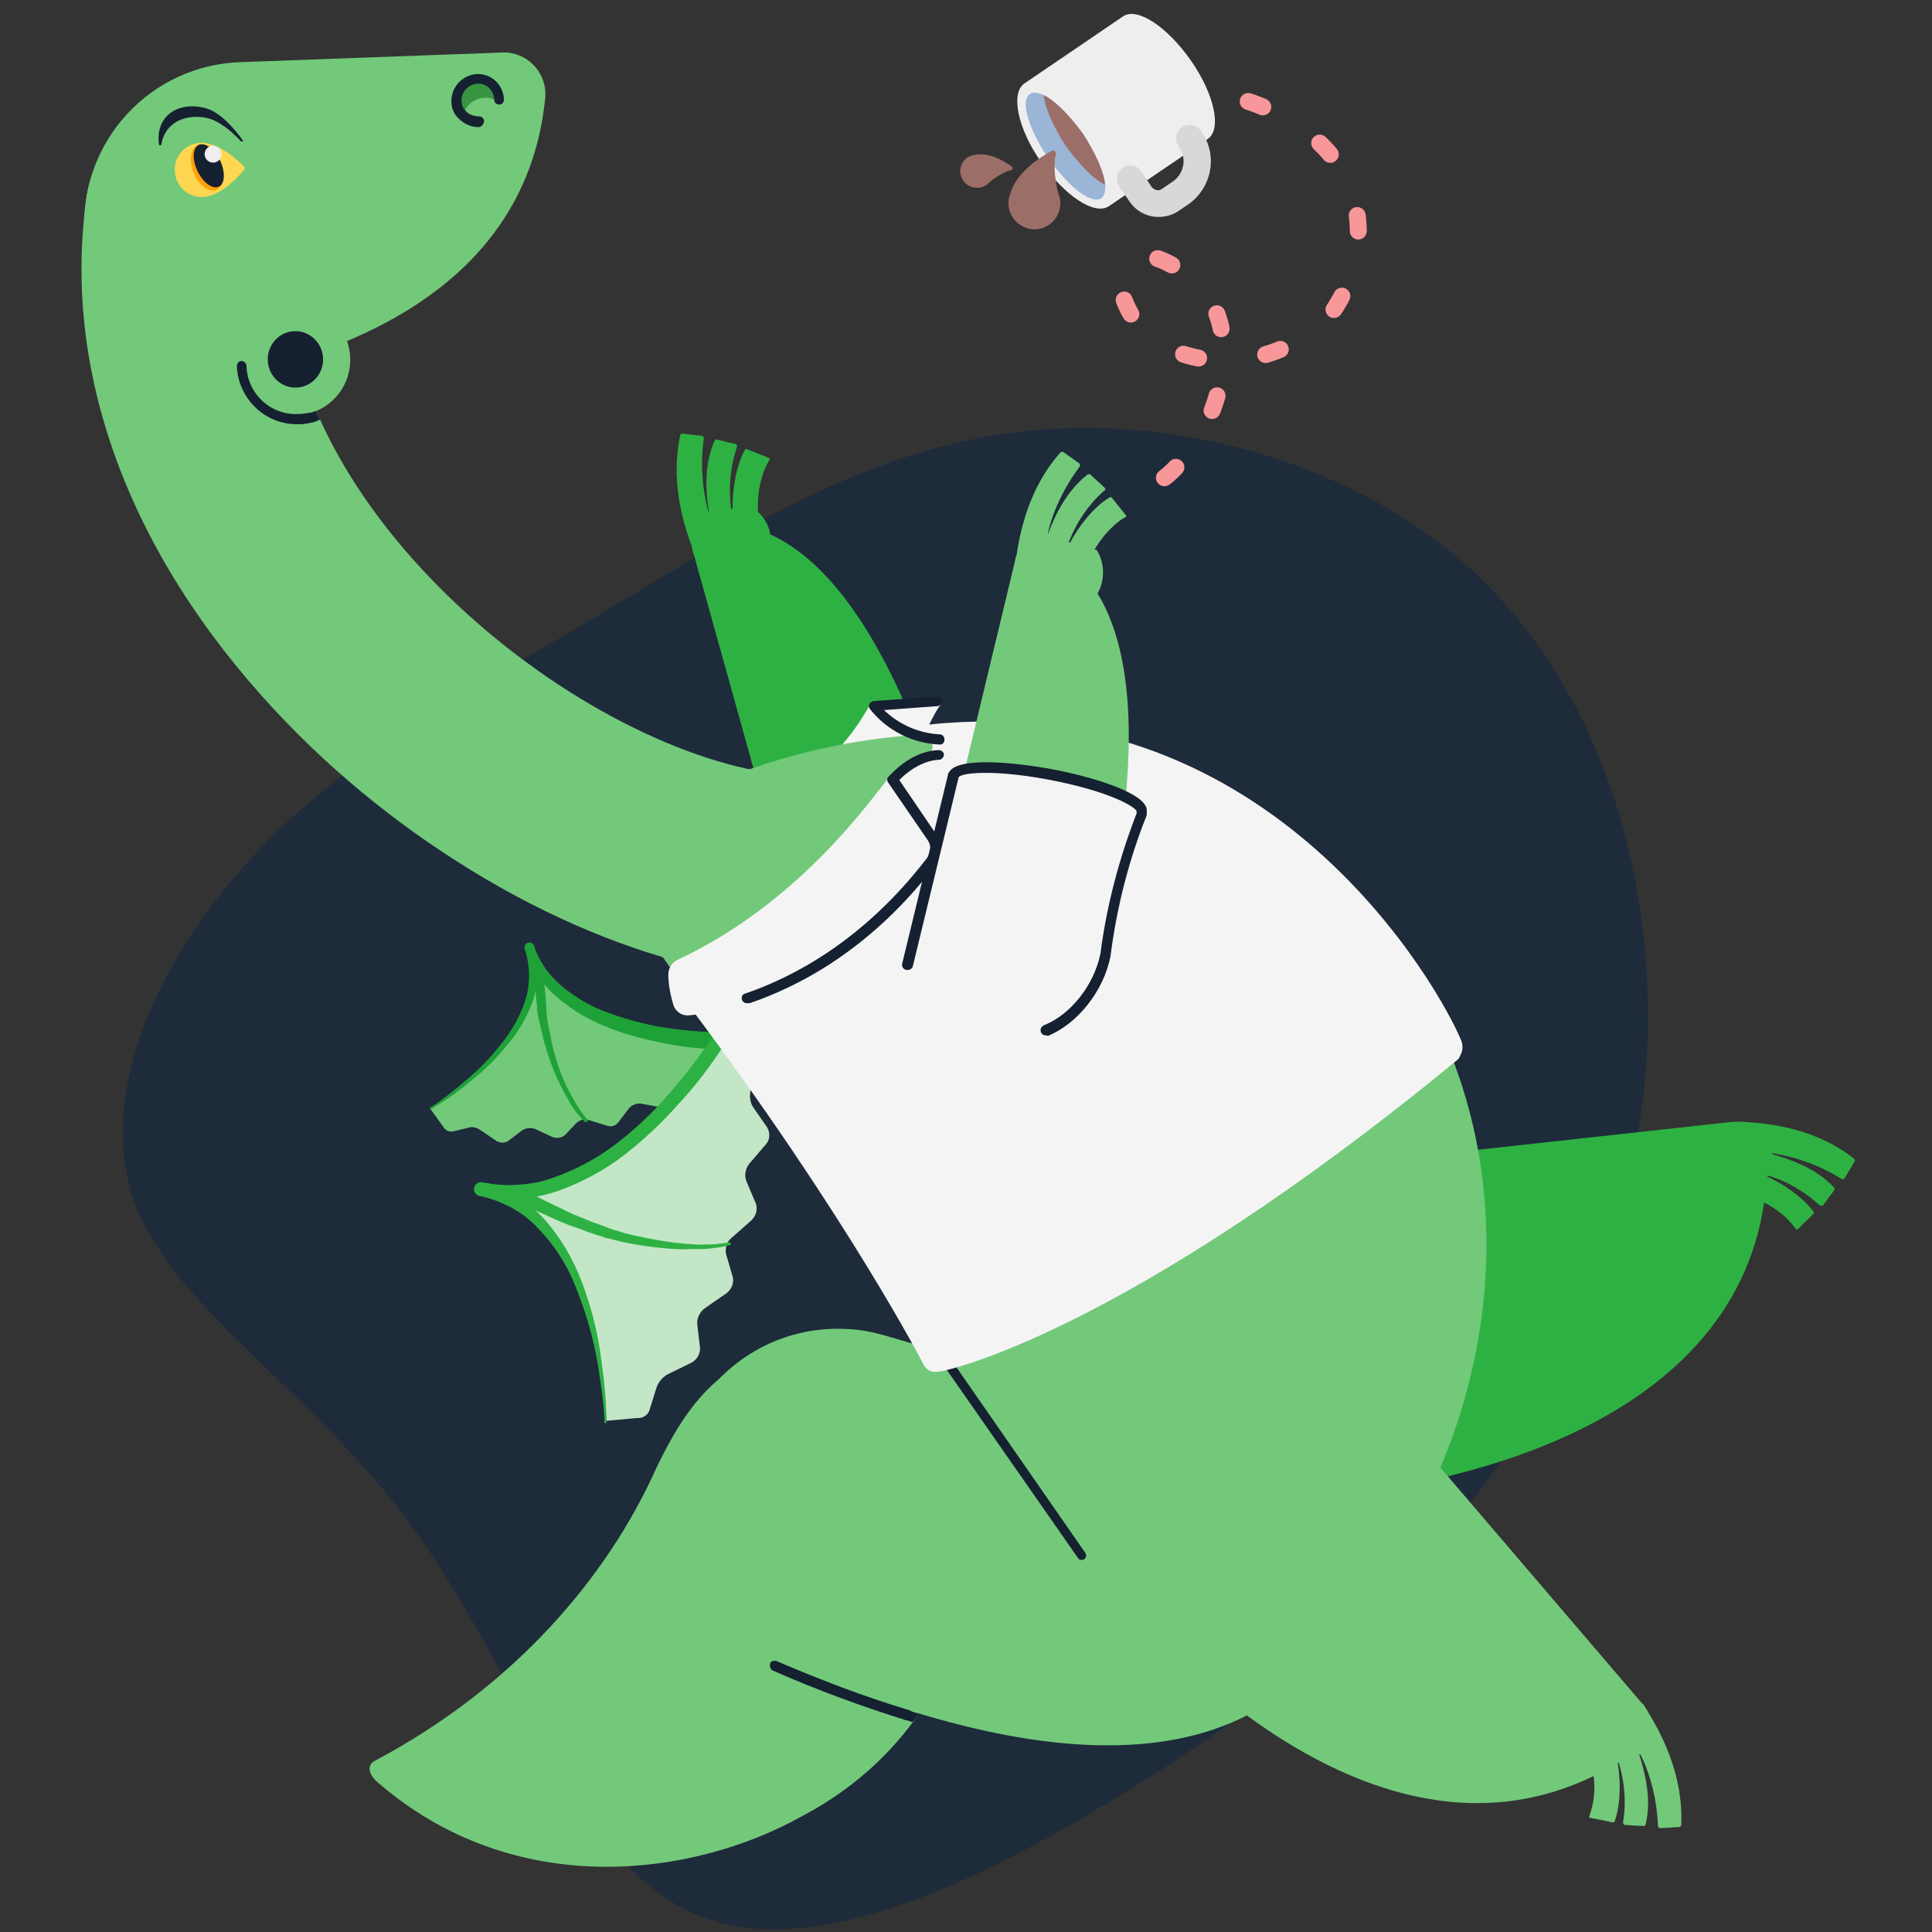 <svg id="cryptid-anim-error-404-dragon" xmlns="http://www.w3.org/2000/svg" viewBox="0 0 342 342" shape-rendering="geometricPrecision" text-rendering="geometricPrecision">
  <rect x="0" y="0" width="342" height="342" fill="#333333" stroke="none"/>
  <style>
    @keyframes cryptid-anim-error-404-dragon-dragon_to__to{0%,50%,to{transform:translate(171.003px,169.877px)}16.667%,33.333%,66.667%,83.333%{transform:translate(171.003px,173.877px)}}@keyframes cryptid-anim-error-404-dragon-head-and-neck_tr__tr{0%,87.5%,to{transform:translate(126.605px,152.378px) rotate(0deg)}28.333%,36.667%,4.167%,55%,79.167%{transform:translate(126.605px,152.378px) rotate(0deg);animation-timing-function:cubic-bezier(.39,-.49,.59,1.51)}11.667%,20%,62.5%,70.833%{transform:translate(126.605px,152.378px) rotate(1deg)}}@keyframes cryptid-anim-error-404-dragon-head_tr__tr{0%,30%,35%,80%,85%,to{transform:translate(33.147px,57.504px) rotate(0deg)}4.167%,54.167%{transform:translate(33.147px,57.504px) rotate(0deg);animation-timing-function:cubic-bezier(.42,0,1,1)}10.833%,17.5%,25.833%,60.833%,67.5%,75.833%{transform:translate(33.147px,57.504px) rotate(3deg)}12.5%,62.5%{transform:translate(33.147px,57.504px) rotate(4.5deg)}14.167%,64.167%{transform:translate(33.147px,57.504px) rotate(5deg)}32.5%,82.5%{transform:translate(33.147px,57.504px) rotate(-1deg)}}@keyframes cryptid-anim-error-404-dragon-arm_bkg_tr__tr{0%,25%,50%,75%,to{transform:translate(157.128px,163.352px) rotate(1.5deg)}29.167%,4.167%,54.167%,79.167%{transform:translate(157.128px,163.352px) rotate(0deg)}12.583%,37.583%,62.583%,87.583%{transform:translate(157.128px,163.352px) rotate(.8deg)}16.667%,41.667%,66.667%,91.667%{transform:translate(157.128px,163.352px) rotate(0deg);animation-timing-function:cubic-bezier(.39,-.49,.59,1.51)}}@keyframes cryptid-anim-error-404-dragon-tail_tr__tr{0%,33.333%,66.667%{transform:translate(207.912px,265.753px) rotate(0deg);animation-timing-function:cubic-bezier(.39,-.49,.59,1.51)}10%,43.333%,76.667%{transform:translate(207.912px,265.753px) rotate(-2deg)}18.417%,51.75%,85.083%{transform:translate(207.912px,265.753px) rotate(-1deg)}to{transform:translate(207.912px,265.753px) rotate(0deg)}}@keyframes cryptid-anim-error-404-dragon-leg-bkg_tr__tr{0%,20%,45%,55%,75%,to{transform:translate(222.409px,233.366px) rotate(1.5deg)}24.167%,4.167%,59.167%,79.167%{transform:translate(222.409px,233.366px) rotate(0deg)}32.583%,63.417%,8.417%,87.583%{transform:translate(222.409px,233.366px) rotate(.8deg)}12.5%,36.667%,67.5%,91.667%{transform:translate(222.409px,233.366px) rotate(0deg);animation-timing-function:cubic-bezier(.39,-.49,.59,1.51)}}@keyframes cryptid-anim-error-404-dragon-leg-fg_tr__tr{0%,25%,50%,75%,to{transform:translate(215.103px,261.128px) rotate(1.5deg)}29.167%,4.167%,54.167%,79.167%{transform:translate(215.103px,261.128px) rotate(0deg)}37.583%,58.417%,8.417%,87.583%{transform:translate(215.103px,261.128px) rotate(.8deg)}12.5%,41.667%,62.5%,91.667%{transform:translate(215.103px,261.128px) rotate(0deg);animation-timing-function:cubic-bezier(.39,-.49,.59,1.51)}}@keyframes cryptid-anim-error-404-dragon-wing_l_tr__tr{0%,12.5%,15%,18.333%,2.5%,21.583%,25%,27.5%,30.833%,34.083%,37.5%,40%,43.333%,46.583%,5.833%,50%,52.5%,55.833%,59.083%,62.5%,65%,68.333%,71.583%,75%,77.5%,80.833%,84.083%,87.5%,9.083%,90%,93.333%,96.583%,to{transform:translate(130.914px,185.961px) rotate(0deg)}.833%,13.333%,19.917%,25.833%,32.417%,38.333%,44.917%,50.833%,57.417%,63.333%,69.917%,7.417%,75.833%,82.417%,88.333%,94.917%{transform:translate(130.914px,185.961px) rotate(-1deg)}1.667%,14.167%,26.667%,39.167%,51.667%,64.167%,76.667%,89.167%{transform:translate(130.914px,185.961px) rotate(-1.75deg)}10.75%,16.667%,23.25%,29.167%,35.75%,4.167%,41.667%,48.25%,54.167%,60.75%,66.667%,73.25%,79.167%,85.75%,91.667%,98.25%{transform:translate(130.914px,185.961px) rotate(2deg)}20.833%,33.333%,45.833%,58.333%,70.833%,8.333%,83.333%,95.833%{transform:translate(130.914px,185.961px) rotate(-1.5deg)}}@keyframes cryptid-anim-error-404-dragon-wing_r_tr__tr{0%,12.5%,15%,18.333%,2.5%,21.75%,25%,27.5%,30.833%,34.25%,37.5%,40%,43.333%,46.75%,5.833%,50%,52.5%,55.833%,59.25%,62.5%,65%,68.333%,71.75%,75%,77.5%,80.833%,84.25%,87.5%,9.25%,90%,93.333%,96.75%,to{transform:translate(131.207px,185.815px) rotate(0deg)}.833%,13.333%,19.917%,25.833%,32.417%,38.333%,44.917%,50.833%,57.417%,63.333%,69.917%,7.417%,75.833%,82.417%,88.333%,94.917%{transform:translate(131.207px,185.815px) rotate(1deg)}1.667%,14.167%,26.667%,39.167%,51.667%,64.167%,76.667%,89.167%{transform:translate(131.207px,185.815px) rotate(2deg)}10.75%,16.583%,23.25%,29.083%,35.75%,4.083%,41.583%,48.25%,54.083%,60.75%,66.583%,73.25%,79.083%,85.75%,91.583%,98.25%{transform:translate(131.207px,185.815px) rotate(-2deg)}20.833%,33.333%,45.833%,58.333%,70.833%,8.333%,83.333%,95.833%{transform:translate(131.207px,185.815px) rotate(1.5deg)}}@keyframes cryptid-anim-error-404-dragon-arm-fg_tr__tr{0%,25%,50%,75%{transform:translate(178.513px,168.4px) rotate(0deg);animation-timing-function:cubic-bezier(.39,-.49,.59,1.51)}33.333%,58.333%,8.333%,83.333%{transform:translate(178.513px,168.4px) rotate(1.5deg)}12.5%,37.5%,62.5%,87.5%,to{transform:translate(178.513px,168.4px) rotate(0deg)}20.917%,45.917%,70.917%,95.917%{transform:translate(178.513px,168.4px) rotate(.8deg)}}@keyframes cryptid-anim-error-404-dragon-path1_s_do{0%{stroke-dashoffset:0}to{stroke-dashoffset:-44.25}}@keyframes cryptid-anim-error-404-dragon-mug-and-drip_to__to{0%,50%,to{transform:translate(188.601px,25.076px)}16.667%,33.333%,66.667%,83.333%{transform:translate(188.601px,23.076px)}}@keyframes cryptid-anim-error-404-dragon-mug_tr__tr{0%{transform:translate(197.572px,18.435px) rotate(0deg)}88.5%{transform:translate(197.572px,18.435px) rotate(0deg);animation-timing-function:cubic-bezier(.42,0,.58,1.33)}93.5%{transform:translate(197.572px,18.435px) rotate(-371.232deg)}94.833%,to{transform:translate(197.572px,18.435px) rotate(-360deg)}}@keyframes cryptid-anim-error-404-dragon-mug_ts__ts{0%,87%{transform:scale(1,1);animation-timing-function:cubic-bezier(.42,0,.58,1)}69.75%,86%,87.75%,88.25%{transform:scale(.911,.911)}70.417%,85%{transform:scale(0,0);animation-timing-function:cubic-bezier(.42,0,.58,1)}90.917%,to{transform:scale(.98,.98)}}@keyframes cryptid-anim-error-404-dragon-big-drip_ts__ts{0%,96.167%{transform:translate(186.699px,24.907px) scale(1,1);animation-timing-function:cubic-bezier(.42,0,.58,1)}67.5%,95.167%,96.917%,97.417%{transform:translate(186.699px,24.907px) scale(.911,.911)}68.167%,94.167%{transform:translate(186.699px,24.907px) scale(0,0);animation-timing-function:cubic-bezier(.42,0,.58,1)}to{transform:translate(186.699px,24.907px) scale(.978,.978)}}@keyframes cryptid-anim-error-404-dragon-tiny-drip_ts__ts{0%,95.333%{transform:translate(179.629px,27.716px) scale(1,1);animation-timing-function:cubic-bezier(.42,0,.58,1)}66.667%,94.333%,96.083%,96.583%{transform:translate(179.629px,27.716px) scale(.911,.911)}67.333%,93.333%{transform:translate(179.629px,27.716px) scale(0,0);animation-timing-function:cubic-bezier(.42,0,.58,1)}99.25%,to{transform:translate(179.629px,27.716px) scale(.98,.98)}}
  </style>
  <defs>
    <linearGradient id="cryptid-anim-error-404-dragon-path_11458-fill" x1="646.562" y1="208.599" x2="910.281" y2="208.599" spreadMethod="pad" gradientUnits="userSpaceOnUse">
      <stop id="cryptid-anim-error-404-dragon-path_11458-fill-0" offset="0%" stop-color="#092343"/>
      <stop id="cryptid-anim-error-404-dragon-path_11458-fill-1" offset="100%" stop-color="#152031"/>
    </linearGradient>
  </defs>
  <g id="cryptid-anim-error-404-dragon-bkg_blob">
    <g id="cryptid-anim-error-404-dragon-layer_24">
      <path id="cryptid-anim-error-404-dragon-path_11458" d="M262 102.3c20.2 19.4 29.7 48.9 29.7 77.2v3.2c-.8 29.2-11.6 56.5-28 78.8-16.4 22.4-38.4 39.7-64.4 55.7-26 16-56.6 31-77.2 21.2-20.8-9.8-31.5-44.2-49.4-68.5-17.8-24.2-42.2-38.4-49-57.4-6.7-19.2 4.6-43.1 20.8-60.6 16.2-17.7 37.2-28.6 59.9-42.1 22.8-13.5 47.1-29.9 75.6-33.3 28.3-3.5 61.1 5.6 82 25.8z" opacity=".5" fill="url(#cryptid-anim-error-404-dragon-path_11458-fill)" stroke="none" stroke-width="1"/>
    </g>
  </g>
  <g transform="translate(171.003 169.877)" style="animation:cryptid-anim-error-404-dragon-dragon_to__to 12000ms linear infinite normal forwards">
    <g id="cryptid-anim-error-404-dragon-dragon" transform="translate(-171.003 -169.877)">
      <g transform="translate(126.605 152.378)" style="animation:cryptid-anim-error-404-dragon-head-and-neck_tr__tr 12000ms linear infinite normal forwards">
        <g id="cryptid-anim-error-404-dragon-head-and-neck" transform="translate(-126.605 -152.378)">
          <g id="cryptid-anim-error-404-dragon-neck">
            <g id="cryptid-anim-error-404-dragon-layer_9">
              <g id="cryptid-anim-error-404-dragon-group_12732" transform="translate(0 9.773)">
                <path id="cryptid-anim-error-404-dragon-path_9918" d="M130.8 162.4c-1.1 0-2.3-.1-3.4-.3-13.2-2.5-27.5-8.1-41.3-16.2-13.8-8.1-26.5-18.2-37.4-29.9-26.1-28-37.9-60.4-33.3-91.3C16.9 14.8 26 8 35.9 9.5S52.5 20.2 51.1 30c-6.7 44.8 45.7 89.6 83 96.7 9.8 1.9 16.2 11.3 14.4 21.1-1.7 8.5-9.1 14.6-17.7 14.6z" fill="#72C97A" stroke="none" stroke-width="1"/>
              </g>
            </g>
          </g>
          <g transform="translate(33.147 57.504)" style="animation:cryptid-anim-error-404-dragon-head_tr__tr 12000ms linear infinite normal forwards">
            <g id="cryptid-anim-error-404-dragon-head" transform="translate(-33.147 -57.504)">
              <g id="cryptid-anim-error-404-dragon-layer_8">
                <g id="cryptid-anim-error-404-dragon-group_12752" transform="translate(.511)">
                  <g id="cryptid-anim-error-404-dragon-group_12734">
                    <g id="cryptid-anim-error-404-dragon-group_12733">
                      <path id="cryptid-anim-error-404-dragon-path_9919" d="M47.9 64.8C69 59.1 93.1 46.3 96 17.4c.4-4.1-2.6-7.7-6.7-8.1h-1L42.1 11c-15.8.5-28.2 13.7-27.7 29.6.7 16.8 17 28.6 33.5 24.2z" fill="#72C97A" stroke="none" stroke-width="1"/>
                    </g>
                  </g>
                  <g id="cryptid-anim-error-404-dragon-group_12745" transform="translate(13.135 3.903)">
                    <g id="cryptid-anim-error-404-dragon-group_12744" transform="translate(51.857)">
                      <g id="cryptid-anim-error-404-dragon-group_12743" transform="translate(.864 .863)" opacity=".5">
                        <path id="cryptid-anim-error-404-dragon-path_9923" d="M15.6 15.8c.4-2.2 2.6-3.6 4.7-3.2.5.1.9.3 1.3.5l.4-.2c-.1-2.1-1.9-3.7-4-3.6-2.1.1-3.7 1.9-3.6 3.9 0 1 .4 2 1.2 2.6z" fill="#006008" stroke="none" stroke-width="1"/>
                      </g>
                      <g id="cryptid-anim-error-404-dragon-group_12742">
                        <path id="cryptid-anim-error-404-dragon-path_9922" d="M19.2 18.6c-1.4 0-2.6-.6-3.6-1.6-.8-.8-1.2-1.8-1.2-3 0-2.5 1.9-4.6 4.5-4.8 2.6-.1 4.7 1.9 4.8 4.5 0 .5-.3.9-.8.9s-.9-.3-.9-.8v-.1c-.1-1.6-1.4-2.9-3-2.8-1.6.1-2.9 1.5-2.8 3.1 0 .7.3 1.3.7 1.7.6.7 1.5 1 2.4 1 .5 0 .9.4.9.9-.2.6-.5 1-1 1z" fill="#152031" stroke="none" stroke-width="1"/>
                      </g>
                    </g>
                    <g id="cryptid-anim-error-404-dragon-group_12741" transform="translate(0 5.598)">
                      <g id="cryptid-anim-error-404-dragon-group_12735">
                        <path id="cryptid-anim-error-404-dragon-path_9920" d="M14.9 16.1c.6-3.6 3.7-5.4 7.7-4.8 2.4.4 4.7 2.4 6.4 4.2.1.1.2.1.3 0 .1-.1.1-.2 0-.2-1.6-2.2-4-5-6.7-5.7-4-1-7.5.7-8.1 4.3-.1.7-.1 1.5 0 2.2 0 .1.1.2.2.1.1 0 .2 0 .2-.1z" fill="#152031" stroke="none" stroke-width="1"/>
                      </g>
                      <g id="cryptid-anim-error-404-dragon-group_12737" transform="translate(2.906 6.48)">
                        <g id="cryptid-anim-error-404-dragon-group_12736">
                          <path id="cryptid-anim-error-404-dragon-path_9921" d="M14.4 14.3c.1 2.6 2.3 4.7 4.9 4.6 3.6-.1 7.3-4.7 7.4-4.9.1-.1.1-.3 0-.4-.1-.2-4.1-4.4-7.7-4.3-2.7.1-4.8 2.3-4.6 5z" fill="#FFD651" stroke="none" stroke-width="1"/>
                        </g>
                      </g>
                      <g id="cryptid-anim-error-404-dragon-group_12740" transform="translate(5.209 5.951)">
                        <g id="cryptid-anim-error-404-dragon-group_13914" transform="translate(-1.106 .152)">
                          <path id="cryptid-anim-error-404-dragon-path_11448" d="M17.6 10c1.4-.3 3.2 1.3 3.9 3.5.7 2.2.2 4.3-1.2 4.6-1.4.3-3.2-1.3-3.9-3.5-.8-2.2-.3-4.3 1.2-4.6z" fill="#FFA00A" stroke="none" stroke-width="1"/>
                        </g>
                        <g id="cryptid-anim-error-404-dragon-group_12738">
                          <ellipse id="cryptid-anim-error-404-dragon-ellipse_947" rx="2.2" ry="4.1" transform="rotate(-25.816 39.366 -32.544)" fill="#152031" stroke="none" stroke-width="1"/>
                        </g>
                        <g id="cryptid-anim-error-404-dragon-group_12739" transform="translate(2.967 1.039)">
                          <circle id="cryptid-anim-error-404-dragon-ellipse_948" r="1.5" transform="translate(15.9 10.8)" fill="#EEEEEF" stroke="none" stroke-width="1"/>
                        </g>
                      </g>
                    </g>
                  </g>
                  <g id="cryptid-anim-error-404-dragon-group_12751" transform="translate(27.021 44.178)">
                    <g id="cryptid-anim-error-404-dragon-group_12746" transform="translate(.267)">
                      <ellipse id="cryptid-anim-error-404-dragon-ellipse_949" rx="9.7" ry="9.8" transform="matrix(.999 -.038 .038 .999 24.502 19.501)" fill="#72C97A" stroke="none" stroke-width="1"/>
                    </g>
                    <g id="cryptid-anim-error-404-dragon-group_12748" transform="translate(12.721 19.273)">
                      <path id="cryptid-anim-error-404-dragon-path_9925" d="M14.8 11.4l-.4-1.7c.4-.1.9-.3 1.3-.4l.7 1.5c-.5.3-1.1.5-1.6.6z" fill="#152031" stroke="none" stroke-width="1"/>
                    </g>
                    <g id="cryptid-anim-error-404-dragon-group_12749" transform="translate(0 10.518)">
                      <path id="cryptid-anim-error-404-dragon-path_9926" d="M25 20.4c-5.7 0-10.4-4.6-10.6-10.3 0-.5.4-.9.8-.9s.9.4.9.8c.1 4.9 4.2 8.8 9.1 8.6.6 0 1.3-.1 1.9-.2.5-.1.9.1 1.1.6.2.5-.1.9-.6 1.1-.7.2-1.4.3-2.1.3H25z" fill="#152031" stroke="none" stroke-width="1"/>
                    </g>
                    <g id="cryptid-anim-error-404-dragon-group_12750" transform="translate(5.261 5.038)">
                      <ellipse id="cryptid-anim-error-404-dragon-ellipse_950" rx="4.9" ry="5" transform="matrix(.999 -.038 .038 .999 19.501 14.4)" fill="#152031" stroke="none" stroke-width="1"/>
                    </g>
                  </g>
                </g>
              </g>
            </g>
          </g>
        </g>
      </g>
      <g transform="rotate(1.5 -6160.669 6083.188)" style="animation:cryptid-anim-error-404-dragon-arm_bkg_tr__tr 12000ms linear infinite normal forwards">
        <g id="cryptid-anim-error-404-dragon-arm_bkg" transform="translate(-157.128 -163.352)">
          <g id="cryptid-anim-error-404-dragon-layer_7">
            <g id="cryptid-anim-error-404-dragon-group_12757" transform="translate(103.263 68.44)">
              <g id="cryptid-anim-error-404-dragon-group_12753" transform="translate(3.159 15.76)">
                <path id="cryptid-anim-error-404-dragon-path_9927" d="M65.1 76.3S49.5 6 17.7 9.4c-2 .2-3.5 2-3.3 4.1 0 .2.1.5.1.7l21.5 70" fill="#2EB143" stroke="none" stroke-width="1"/>
              </g>
              <g id="cryptid-anim-error-404-dragon-group_12756">
                <g id="cryptid-anim-error-404-dragon-group_12754">
                  <path id="cryptid-anim-error-404-dragon-path_9928" d="M17.6 29.5c-3.7-8.9-3.5-15.4-2.7-19.9 0-.2.2-.3.4-.3l3.4.3c.2 0 .4.2.4.4-.5 4.4-.1 8.8 1.1 12.9 0 0 .1.1.1 0v-.1c-.6-3.1-1.1-8 .7-12.4.1-.2.3-.3.5-.2l3.2.7c.2 0 .4.3.3.5-1.1 3.5-1.3 7.1-.8 10.7.1.5.3.4.3 0-.1-2.6.3-7.2 2-10.4.1.1.3 0 .4.1l3.8 1.4c.1.1.2.2.1.3v.1c-.8 1.2-2.9 6.2-1.2 12.4" fill="#2EB143" stroke="none" stroke-width="1"/>
                </g>
                <g id="cryptid-anim-error-404-dragon-group_12755" transform="translate(3.06 12.666)">
                  <path id="cryptid-anim-error-404-dragon-path_9929" d="M15.2 12c-1.9 3.4-.6 7.6 2.8 9.5 3.4 1.9 7.6.6 9.5-2.8 1.9-3.4.6-7.6-2.8-9.4" fill="#2EB143" stroke="none" stroke-width="1"/>
                </g>
              </g>
            </g>
          </g>
        </g>
      </g>
      <g transform="translate(207.912 265.753)" style="animation:cryptid-anim-error-404-dragon-tail_tr__tr 12000ms linear infinite normal forwards">
        <g id="cryptid-anim-error-404-dragon-tail" transform="translate(-207.912 -265.753)">
          <g id="cryptid-anim-error-404-dragon-layer_5">
            <g id="cryptid-anim-error-404-dragon-group_12769" transform="translate(51.082 215.393)">
              <g id="cryptid-anim-error-404-dragon-group_12761" transform="translate(0 13.647)">
                <path id="cryptid-anim-error-404-dragon-path_9932" d="M65.2 30.6c-8.8 19.8-25.5 39.1-50 52.1-1.3.7-1.1 2.3.5 3.7 24 20.9 55.5 17.1 75.3 6 20.8-11 26.6-28.8 29.5-35.3 1.1-1.7 9.9-20 9.6-20.4v-.1c3.6-14.9-19.6-27.5-36.5-27.4C76.9 9.1 70 20.8 65.2 30.6z" fill="#72C97A" stroke="none" stroke-width="1"/>
              </g>
              <g id="cryptid-anim-error-404-dragon-group_12768" transform="translate(53.364)">
                <g id="cryptid-anim-error-404-dragon-group_12762">
                  <path id="cryptid-anim-error-404-dragon-path_9933" d="M102.3 9.5c19.5 2.1 34.7 18 36.8 37 .2 2 .3 3.9.2 5.9-.8 6.6-3.4 17.6-11.2 26.6-12.7 14.7-39.3 23.8-94.9-.4C21 73.3 13.5 60.7 14.5 47.4 15.6 31.1 29.7 18.7 46 19.9c2.2.1 4.4.6 6.5 1.2l14 4.1C74.8 14 88.4 8 102.3 9.5z" fill="#72C97A" stroke="none" stroke-width="1"/>
                </g>
                <g id="cryptid-anim-error-404-dragon-group_12765" transform="translate(17.465 69.328)">
                  <g id="cryptid-anim-error-404-dragon-group_12764">
                    <g id="cryptid-anim-error-404-dragon-group_12763">
                      <path id="cryptid-anim-error-404-dragon-path_9934" d="M38.8 19.8h-.3c-8-2.5-15.9-5.4-23.6-8.8-.4-.2-.6-.7-.5-1.2.1-.5.7-.6 1.1-.5C23.2 12.6 31 15.6 39 18c.5.1.7.6.6 1.1-.1.4-.4.7-.8.7z" fill="#152031" stroke="none" stroke-width="1"/>
                    </g>
                  </g>
                </g>
                <g id="cryptid-anim-error-404-dragon-group_12767" transform="translate(41.09 77.954)">
                  <g id="cryptid-anim-error-404-dragon-group_12766">
                    <path id="cryptid-anim-error-404-dragon-path_9935" d="M16 11.5l-1.6-.5.5-1.7c.2.1 2.1.7 2.3.7L16 11.5z" fill="#152031" stroke="none" stroke-width="1"/>
                  </g>
                </g>
              </g>
            </g>
          </g>
        </g>
      </g>
      <g transform="rotate(1.5 -8802.219 8611.592)" style="animation:cryptid-anim-error-404-dragon-leg-bkg_tr__tr 12000ms linear infinite normal forwards">
        <g id="cryptid-anim-error-404-dragon-leg-bkg" transform="translate(-222.409 -233.366)">
          <g id="cryptid-anim-error-404-dragon-layer_6">
            <g id="cryptid-anim-error-404-dragon-group_12760" transform="translate(192.564 187.057)">
              <g id="cryptid-anim-error-404-dragon-group_12758" transform="translate(0 .069)">
                <path id="cryptid-anim-error-404-dragon-path_9930" d="M39.6 19.1c-16 2.2-27.1 16.9-25 32.8 2.2 16 16.9 27.1 32.8 25l3.3-.6c18.1-3 70.4-15.5 68.8-61.4-.1-3.2-2.8-5.7-6-5.6h-.6l-70.4 9.6c-.9 0-1.9.1-2.9.2z" fill="#2EB143" stroke="none" stroke-width="1"/>
              </g>
              <g id="cryptid-anim-error-404-dragon-group_12759" transform="translate(92.174)">
                <path id="cryptid-anim-error-404-dragon-path_9931" d="M23.1 9.3c-2-.2-4 .4-5.6 1.6-3.5 2.6-4.1 7.5-1.5 10.9 2.6 3.4 7.4 4.1 10.8 1.6 2.3 1 4.4 2.6 5.9 4.6.1.1.2.1.3.1l2.8-2.9c.1-.1.1-.2 0-.3-2.1-2.7-5.9-5-8.3-6-.1 0-.1-.1-.1-.1 0-.1.1-.1.2-.1 3.4.9 6.6 2.7 9.2 5 .2.1.4.1.6 0l1.9-2.7c.1-.2.1-.4 0-.5-3.3-3.4-8-4.8-11-5.6-.2-.1-.1-.2 0-.2 4.3.6 8.5 2 12.2 4.2.2.1.4.1.6-.1l1.7-3c.1-.2 0-.4-.1-.5-3.7-2.8-9.9-5.8-19.6-6z" fill="#2EB143" stroke="none" stroke-width="1"/>
              </g>
            </g>
          </g>
        </g>
      </g>
      <g transform="rotate(1.5 -9866.247 8346.427)" style="animation:cryptid-anim-error-404-dragon-leg-fg_tr__tr 12000ms linear infinite normal forwards">
        <g id="cryptid-anim-error-404-dragon-leg-fg" transform="translate(-215.103 -261.128)">
          <g id="cryptid-anim-error-404-dragon-layer_4">
            <g id="cryptid-anim-error-404-dragon-group_12772" transform="translate(177 211.535)">
              <g id="cryptid-anim-error-404-dragon-group_12770">
                <path id="cryptid-anim-error-404-dragon-path_9936" d="M24 30.8C12 41.6 11.1 60 21.9 72c.7.8 1.5 1.6 2.4 2.3 12.7 13.3 52.5 49.5 89.5 22.2 2.6-1.9 3.2-5.5 1.3-8.1-.1-.2-.2-.3-.4-.4L67.1 35.2c-.6-.8-1.2-1.5-1.9-2.3C54.4 20.9 36 20 24 30.8" fill="#72C97A" stroke="none" stroke-width="1"/>
              </g>
              <g id="cryptid-anim-error-404-dragon-group_12771" transform="translate(86.896 62.398)">
                <path id="cryptid-anim-error-404-dragon-path_9937" d="M29.1 27.4c-1-1.8-2.6-3.1-4.5-3.8-4.1-1.4-8.5.8-9.9 4.8-1.4 4 .8 8.5 4.8 9.9.5 2.5.3 5.1-.5 7.5-.1.1 0 .3.1.3h.1l4 .7c.1 0 .2 0 .3-.2 1.1-3.2.8-7.7.3-10.2 0-.1 0-.1.1-.2.1 0 .1.1.1.1 1.1 3.4 1.5 6.9 1 10.4 0 .2.1.4.3.5l3.3.1c.2 0 .4-.1.4-.3 1-4.5-.4-9.2-1.4-12.2-.1-.2.1-.2.2-.1 2 3.9 3.1 8.1 3.4 12.5 0 .2.2.4.4.4l3.4-.3c.2 0 .3-.2.3-.4.1-4.5-.9-11.3-6.2-19.5z" fill="#72C97A" stroke="none" stroke-width="1"/>
              </g>
            </g>
          </g>
        </g>
      </g>
      <g transform="translate(130.914 185.961)" style="animation:cryptid-anim-error-404-dragon-wing_l_tr__tr 12000ms linear infinite normal forwards">
        <g id="cryptid-anim-error-404-dragon-wing_l" transform="translate(-130.914 -187.961)">
          <g id="cryptid-anim-error-404-dragon-group_13916" transform="translate(194.367 457.662)" stroke="none" stroke-width="1">
            <g id="cryptid-anim-error-404-dragon-group_13915-2">
              <path id="cryptid-anim-error-404-dragon-path_11449" d="M-118.2-259.4l2.3 3.2c.3.6 1.1 1 1.8.8l2.5-.6c.8-.3 1.6-.1 2.3.4l2.8 1.9c.7.4 1.5.4 2.1 0l2.5-1.9c.7-.4 1.5-.5 2.3-.2l3 1.4c.7.3 1.6.2 2.2-.3l2.1-2.2c.6-.5 1.4-.8 2.1-.5l3.3 1c.8.3 1.5 0 2-.6l1.9-2.5c.5-.6 1.4-.9 2.1-.8l3.3.6c.7.2 1.5-.3 1.8-1l1.3-2.9c.4-.7 1.1-1.2 1.9-1.4l3.2-.5c.7-.1 1.2-.7 1-1.4v-.1l-.9-4.4c-1.1-.1-26.6-.8-31.6-16.5 4.9 15.2-17.3 28.4-17.3 28.5z" fill="#72C97A"/>
              <path id="cryptid-anim-error-404-dragon-path_11450" d="M-69.3-270c-3.2-.2-6.4-.7-9.5-1.4-3.2-.7-6.2-1.6-9.2-2.9-3-1.3-5.8-3.1-8.2-5.2-2.5-2.3-4.3-5.1-5.3-8.2-.1-.5.1-.9.6-1.1.5-.1.9.1 1.1.6.5 1.5.7 3.1.6 4.7 0 1.5-.3 3.1-.7 4.6-1 2.9-2.5 5.7-4.5 8-1.9 2.4-4 4.5-6.4 6.4-2.3 2-4.8 3.7-7.3 5.2-.1 0-.1 0-.2-.1 0-.1 0-.1.1-.2 2.5-1.6 4.8-3.5 7.1-5.5s4.3-4.2 6.1-6.6c1.8-2.4 3.1-5 3.9-7.8.6-2.7.5-5.6-.4-8.3l1.6-.5c1 2.9 2.8 5.4 5.1 7.3 2.3 1.9 5 3.5 7.8 4.5 2.9 1.1 5.9 1.9 8.8 2.5 3.1.5 6.1.9 9.2 1 .8 0 1.6.7 1.5 1.5-.2.9-.9 1.6-1.8 1.5z" fill="#1EA237"/>
            </g>
            <path id="cryptid-anim-error-404-dragon-path_11451" d="M-90.9-257.1c-.8-.9-1.6-1.7-2.2-2.7l-.4-.7-.4-.7c-.3-.5-.6-1-.8-1.5-1.1-2-2-4.2-2.7-6.4l-.5-1.6c-.2-.6-.3-1.2-.4-1.6-.3-1.2-.5-2.2-.8-3.4-.1-.6-.2-1.2-.2-1.8l-.2-1.8c-.1-1.2-.2-2.3-.3-3.5 0-.5.3-.9.8-1 .5 0 .9.3 1 .7v.1c0 1.1 0 2.2.2 3.4l.1 1.7c0 .6.1 1.1.1 1.7.1 1.1.3 2.3.6 3.4.1.6.2 1.1.3 1.7l.4 1.6c.6 2.2 1.3 4.3 2.4 6.5.3.5.5 1 .8 1.5l.4.7.4.7c.6 1 1.3 1.9 2 2.8v.2c-.5.1-.6.1-.6 0z" fill="#1EA237"/>
          </g>
        </g>
      </g>
      <g transform="translate(131.207 185.815)" style="animation:cryptid-anim-error-404-dragon-wing_r_tr__tr 12000ms linear infinite normal forwards">
        <g id="cryptid-anim-error-404-dragon-wing_r" transform="translate(-131.207 -185.815)">
          <g id="cryptid-anim-error-404-dragon-group_13918" transform="translate(200.028 478.109)" stroke="none" stroke-width="1">
            <g id="cryptid-anim-error-404-dragon-group_13917">
              <path id="cryptid-anim-error-404-dragon-path_11452" d="M-92.7-226.6l5.5-.5c1 .1 2-.6 2.2-1.6l1.1-3.5c.3-1.1 1-2 2-2.6l4.3-2.1c.9-.5 1.5-1.5 1.5-2.5l-.5-4.3c-.1-1 .4-2.1 1.3-2.8l3.9-2.7c.9-.7 1.3-1.8 1.1-2.8l-1.2-4.1c-.2-1.1.1-2.2 1-2.9l3.5-3.1c.8-.8 1.1-1.8.8-2.9l-1.7-4c-.4-1-.2-2.2.5-3.1l3-3.5c.7-.8.7-2 .2-2.9l-2.5-3.6c-.6-.9-.7-2.1-.4-3.2l1.6-4.2c.3-.9-.1-1.9-1-2.2h-.1l-5.9-2.1c-.9 1.4-19.8 31.4-42 26.4 21.5 5 21.8 40.8 21.8 40.8z" fill="#C3E7C6"/>
              <path id="cryptid-anim-error-404-dragon-path_11454" d="M-71.8-293.2c-2.4 3.7-5.1 7.3-8.1 10.5-2.9 3.3-6.2 6.4-9.7 9.1-3.5 2.7-7.6 4.9-11.9 6.4-2.2.7-4.5 1.2-6.8 1.3-1.1.1-2.3 0-3.5 0-1.2 0-2.3-.3-3.4-.5-.6-.2-1.1-.8-.9-1.5.2-.6.8-1.1 1.5-.9 1.1.3 2.2.6 3.2 1s2 .9 2.9 1.5c1.9 1.2 3.6 2.6 5 4.2 2.8 3.2 5 7 6.5 11s2.6 8.1 3.2 12.2c.3 2.1.6 4.2.8 6.3.2 2.1.3 4.2.3 6.3 0 .1-.1.2-.2.1-.1 0-.2-.1-.1-.2-.1-2.1-.3-4.1-.6-6.2-.3-2.1-.6-4.2-1-6.1-.8-4-2.1-8.1-3.6-11.8-1.5-3.8-3.7-7.2-6.6-10.2-1.4-1.5-3-2.7-4.8-3.7-.9-.4-1.8-.9-2.7-1.2-1-.3-1.9-.7-2.8-.8l.6-2.4c2 .4 4.1.6 6.2.4 2.1-.1 4.2-.5 6.1-1.2 4-1.4 7.8-3.4 11.2-6 3.4-2.6 6.6-5.6 9.4-8.9 2.8-3.2 5.5-6.7 7.9-10.3.4-.6 1.1-.7 1.7-.3.4.6.7 1.4.2 1.9z" fill="#2EB143"/>
            </g>
            <path id="cryptid-anim-error-404-dragon-path_11455" d="M-70.8-257.7c-1.6.4-3.1.6-4.7.7h-2.4c-.8.1-1.6 0-2.5 0-3.3-.2-6.4-.6-9.6-1.3l-2.4-.6-.5-.1-.5-.2-1.3-.4-1.2-.4-.5-.2-.5-.2-2.3-.8c-.8-.3-1.5-.6-2.2-.9l-2.2-1c-1.4-.6-2.9-1.4-4.4-2.1-.6-.3-.8-1-.5-1.6.3-.6 1-.8 1.6-.5h.1c1.4.8 2.7 1.5 4.2 2.2l2.1 1c.7.4 1.5.7 2.1 1l2.2.9.5.2.5.2 1.1.4 1.1.4.5.2.5.2 2.3.7c3 .8 6.2 1.4 9.3 1.8.8 0 1.6.2 2.4.2l1.2.1h1.2c1.6 0 3.1-.1 4.7-.4.1 0 .2.1.2.2.1.2 0 .3-.1.3z" fill="#2EB143"/>
          </g>
        </g>
      </g>
      <g id="cryptid-anim-error-404-dragon-body">
        <g id="cryptid-anim-error-404-dragon-layer_11">
          <g id="cryptid-anim-error-404-dragon-g1">
            <g id="cryptid-anim-error-404-dragon-group_12773" transform="translate(38.956 1.038)">
              <path id="cryptid-anim-error-404-dragon-path_9938" d="M109.4 131.6c2.2-2.4 4.1-5.1 5.7-8 4.4-.6 7.4 0 12.5 0-1.2 1.7-2.1 3.6-2.9 5.6l-.9 5-14.4-2.6z" fill="#F5F4F4" stroke="none" stroke-width="1"/>
            </g>
            <g id="cryptid-anim-error-404-dragon-group_12778" transform="translate(0 4.337)">
              <g id="cryptid-anim-error-404-dragon-group_12775" transform="translate(0 2.165)">
                <path id="cryptid-anim-error-404-dragon-path_9940" d="M111.5 154.6c-3.8-5.4-2.4-12.8 2.9-16.6.4-.2.7-.5 1.1-.7 46.7-25.4 103.4-15.5 131.6 24.8 28.2 40.3 18.1 97-21.7 132.1-4.9 4.4-12.4 3.9-16.8-1-.3-.3-.6-.7-.8-1.1l-96.3-137.5z" fill="#72C97A" stroke="none" stroke-width="1"/>
              </g>
              <g id="cryptid-anim-error-404-dragon-group_12776" transform="translate(57.791 113.013)">
                <path id="cryptid-anim-error-404-dragon-path_9941" d="M133.7 158.8c-.3 0-.5-.1-.7-.4l-23.5-33.7c-.3-.4-.2-.9.2-1.2.4-.3.9-.2 1.2.2v.1l23.4 33.7c.3.4.2.9-.2 1.2-.1 0-.3.1-.4.1z" fill="#152031" stroke="none" stroke-width="1"/>
              </g>
              <g id="cryptid-anim-error-404-dragon-group_12777" transform="translate(12.18)">
                <path id="cryptid-anim-error-404-dragon-path_9942" d="M109.8 173.7c-.8-1.3-.3-3 1-3.8.1 0 .1-.1.2-.1 29.5-13 29.6-36.9 39.4-39.3 1.9-.4 4.6-3.6-.2-4.8-1.4-.3-4.4-1.1 2.3-1.8 60.8-6.3 90.4 47.1 94 56 .3.8.3 1.8-.2 2.6-.1.3-.2.5-.4.7-59.4 48.9-91 55.1-91 55.1-2 .5-2.8.1-3.5-.9 0-.1-13.8-26.7-41.6-63.7z" fill="#F5F4F4" stroke="none" stroke-width="1"/>
              </g>
            </g>
            <g id="cryptid-anim-error-404-dragon-group_12781" transform="translate(8.904 9.386)">
              <g id="cryptid-anim-error-404-dragon-group_12779" transform="translate(0 4.634)">
                <path id="cryptid-anim-error-404-dragon-path_9943" d="M156.5 139c.9-1.2 1-2.9.1-4.2l-7.8-11.4c-.4-.8-13.5 21.2-37.8 32.5-1 .5-1.6 1.5-1.6 2.6 0 1.8.4 3.7.9 5.4.4 1.2 1.6 2 2.9 1.8 6.4-.6 26.4-4.5 43.3-26.7z" fill="#F5F4F4" stroke="none" stroke-width="1"/>
              </g>
              <g id="cryptid-anim-error-404-dragon-group_12780" transform="translate(13.093)">
                <path id="cryptid-anim-error-404-dragon-path_9944" d="M110.2 168.2c-.5 0-.9-.4-.9-.9 0-.4.2-.7.6-.8 8.5-2.9 21-9.4 32.2-24 .7-1 .8-2.2.1-3.2l-7-10.2c-.2-.3-.2-.8.1-1 .2-.2 3.9-4.6 8.9-4.7.5 0 .9.4.9.8s-.4.9-.8.9c-3.2.1-6.1 2.5-7.1 3.6l6.6 9.7c1.1 1.6 1 3.7-.1 5.2-11.4 15-24.2 21.6-33 24.6h-.5z" fill="#152031" stroke="none" stroke-width="1"/>
              </g>
            </g>
            <g id="cryptid-anim-error-404-dragon-group_12783" transform="translate(44.489)">
              <path id="cryptid-anim-error-404-dragon-path_9946" d="M121.9 131.8c-4.9-.2-9.4-2.5-12.4-6.3-.3-.4-.2-.9.2-1.2.1-.1.3-.1.4-.2l11.2-.8c.5 0 .9.3.9.8s-.3.9-.8.9l-9.4.7c2.7 2.6 6.2 4.1 9.9 4.3.5 0 .8.5.8.9 0 .5-.3.9-.8.9z" fill="#152031" stroke="none" stroke-width="1"/>
            </g>
          </g>
        </g>
      </g>
      <g transform="translate(178.513 168.4)" style="animation:cryptid-anim-error-404-dragon-arm-fg_tr__tr 12000ms linear infinite normal forwards">
        <g id="cryptid-anim-error-404-dragon-arm-fg" transform="translate(-178.513 -168.4)">
          <g id="cryptid-anim-error-404-dragon-group_12790" transform="translate(2.941)">
            <g id="cryptid-anim-error-404-dragon-group_12786" transform="translate(0 16.229)">
              <path id="cryptid-anim-error-404-dragon-path_9948" d="M188.6 162s22.5-68.4-6.7-81.7c-1.8-.8-4 0-4.9 1.8-.1.2-.2.4-.2.7l-17.1 71.1" fill="#72C97A" stroke="none" stroke-width="1"/>
            </g>
            <g id="cryptid-anim-error-404-dragon-group_12789" transform="translate(17.122)">
              <g id="cryptid-anim-error-404-dragon-group_12787" transform="translate(.145)">
                <path id="cryptid-anim-error-404-dragon-path_9949" d="M159.7 98.6c1.3-9.5 4.8-15.1 7.8-18.5.1-.1.4-.2.5-.1l2.8 2c.2.1.2.4.1.6-2.6 3.5-4.6 7.5-5.6 11.7v.1s.1 0 .1-.1c1.1-3 3.2-7.4 6.9-10.3.2-.1.4-.1.5 0l2.5 2.3c.2.2.2.4 0 .6h-.1c-2.7 2.4-4.8 5.5-6.1 8.8-.2.4 0 .5.2.2 1.2-2.3 3.9-6.1 7-7.9.1-.1.2 0 .3.1l2.5 3.1c.1.1.1.3 0 .3-1.3.6-5.6 3.9-7.4 10.1" fill="#72C97A" stroke="none" stroke-width="1"/>
              </g>
              <g id="cryptid-anim-error-404-dragon-group_12788" transform="translate(0 14.666)">
                <path id="cryptid-anim-error-404-dragon-path_9950" d="M163.5 80c-3.7 2.2-4.9 6.9-2.7 10.6 2.2 3.7 6.9 4.9 10.6 2.7 3.7-2.2 4.9-6.9 2.7-10.6" fill="#72C97A" stroke="none" stroke-width="1"/>
              </g>
            </g>
          </g>
          <g id="cryptid-anim-error-404-dragon-group_12793" transform="translate(0 54.987)">
            <g id="cryptid-anim-error-404-dragon-group_12792">
              <g id="cryptid-anim-error-404-dragon-group_12791" stroke="none" stroke-width="1">
                <path id="cryptid-anim-error-404-dragon-path_9951" d="M185.1 127.4c5.1-2.1 9.4-7.6 10.5-13.5 0 0 1-10.6 6.5-25h-.1c.8-1.8-5.8-4.7-14.8-6.5-9.2-1.9-17.4-2-18.4-.2 0 .1-.1.2-.1.3l-8.1 33.4" fill="#F5F4F4"/>
                <path id="cryptid-anim-error-404-dragon-path_9952" d="M185.1 128.3c-.5 0-.9-.4-.9-.9 0-.4.2-.7.6-.9 4.8-1.9 8.9-7.2 10-12.7 1.1-8.5 3.3-16.8 6.4-24.8v-.4c-.4-.9-4.9-3.4-14.2-5.3-10.2-2.1-16.7-1.6-17.3-.7l-8.1 33.4c-.1.5-.6.8-1.2.7-.5-.1-.8-.6-.7-1.1l8.1-33.4c0-.2.1-.4.2-.5 1.7-3 13.4-1.5 19.4-.3 6.3 1.3 14.1 3.7 15.4 6.3.2.3.2.6.2 1v.6c-3.2 8-5.3 16.3-6.4 24.8v.1c-1.2 6.2-5.8 12-11.1 14.2-.2-.1-.3-.1-.4-.1z" fill="#152031"/>
              </g>
            </g>
          </g>
        </g>
      </g>
    </g>
  </g>
  <g id="cryptid-anim-error-404-dragon-dashed_motion_path">
    <path d="M206.125 84.575c1.5-1 9.6-8.7 10.3-20.2.2-2.7.7-9.7-5.3-14.9-2.1-1.8-4.1-2.9-5.9-3.6-3.9-1.4-7.7 2.1-6.6 6.1.9 3 2.7 6.3 6.5 8.7 8.3 5.2 21.4 4.1 29.9-4.4.2-.2.3-.4.5-.6 1.4-1.9 7-10.2 4.1-20.6-3.5-12.8-18.8-17.2-19.3-17.3" fill="none" stroke="#F8979A" stroke-width="3" stroke-linecap="round" stroke-miterlimit="10" stroke-dasharray="2.75 12" style="animation:cryptid-anim-error-404-dragon-path1_s_do 12000ms linear infinite normal forwards" id="cryptid-anim-error-404-dragon-layer_25"/>
  </g>
  <g transform="translate(188.601 25.076)" style="animation:cryptid-anim-error-404-dragon-mug-and-drip_to__to 12000ms linear infinite normal forwards">
    <g id="cryptid-anim-error-404-dragon-mug-and-drip" transform="translate(-188.601 -23.076)">
      <g style="animation:cryptid-anim-error-404-dragon-mug_tr__tr 12000ms linear infinite normal forwards">
        <g transform="translate(197.572 18.435)" style="animation:cryptid-anim-error-404-dragon-mug_ts__ts 12000ms linear infinite normal forwards">
          <g id="cryptid-anim-error-404-dragon-mug" transform="translate(-197.572 -18.435)">
            <g id="cryptid-anim-error-404-dragon-group_12802">
              <g id="cryptid-anim-error-404-dragon-group_12797" stroke="none" stroke-width="1">
                <path id="cryptid-anim-error-404-dragon-path_9954" d="M198.8.9c2.5-1.7 7.8 1.8 12 7.8s5.5 12.2 3 13.9l-17.5 11.9c-2.5 1.7-7.8-1.8-12-7.8s-5.4-12.2-3-13.9L198.8.9z" fill="#EEEEEF"/>
                <path id="cryptid-anim-error-404-dragon-path_11456" d="M205.1 36.4c-2.1 0-4-1-5.2-2.8l-1.8-2.6c-.7-1.1-.5-2.6.6-3.3 1.1-.7 2.6-.5 3.3.6l1.8 2.7c.4.6 1.2.9 1.8.5l2.2-1.5c1.9-1.5 2.3-4.2.8-6.1v-.1c-.7-1.1-.4-2.6.7-3.3 1.1-.7 2.6-.4 3.3.7 3 4.1 2 9.8-2 12.8l-2.2 1.5c-1 .6-2.1.9-3.3.9z" fill="#D9D8D8"/>
              </g>
              <g id="cryptid-anim-error-404-dragon-group_12800" transform="translate(1.405 13.969)">
                <g id="cryptid-anim-error-404-dragon-group_12798" opacity=".5">
                  <path id="cryptid-anim-error-404-dragon-path_9955" d="M190.3 7.8c8.1 12.5 2.6 16.3-6.2 4.2-8.1-12.5-2.5-16.3 6.2-4.2z" fill="#487BBE" stroke="none" stroke-width="1"/>
                </g>
                <g id="cryptid-anim-error-404-dragon-group_12799" transform="translate(3.135 .434)">
                  <path id="cryptid-anim-error-404-dragon-path_9956" d="M191.1 16.3c-.2-2-1.4-5.1-3.9-9-2.8-3.8-5.2-6-7-6.9.2 2 1.4 5.1 3.9 9 2.8 3.8 5.2 6.1 7 6.9z" fill="#9B6E67" stroke="none" stroke-width="1"/>
                </g>
              </g>
            </g>
          </g>
        </g>
      </g>
      <g id="cryptid-anim-error-404-dragon-drip">
        <g id="cryptid-anim-error-404-dragon-g2">
          <g transform="translate(186.699 24.907)" style="animation:cryptid-anim-error-404-dragon-big-drip_ts__ts 12000ms linear infinite normal forwards">
            <path id="cryptid-anim-error-404-dragon-big-drip" d="M187.4 32.4s-1.2-4-.5-7.1c.1-.4-.3-.8-.7-.6-2 1.1-6.3 3.7-7.4 7.7-.9 2.4.4 5 2.7 5.9 2.4.9 5-.3 5.9-2.7.4-1.1.4-2.2 0-3.2z" transform="translate(-186.699 -24.907)" fill="#9B6E67" stroke="none" stroke-width="1"/>
          </g>
          <g transform="translate(179.629 27.716)" style="animation:cryptid-anim-error-404-dragon-tiny-drip_ts__ts 12000ms linear infinite normal forwards">
            <path id="cryptid-anim-error-404-dragon-tiny-drip" d="M175 30.4s2-1.8 4-2.3c.3-.1.4-.4.1-.6-1.2-.9-3.9-2.6-6.5-2.1-1.8.2-3 1.9-2.5 3.7.3 1.1 1.3 2 2.4 2.1 1 .2 1.9-.2 2.5-.8z" transform="translate(-179.629 -27.716)" fill="#9B6E67" stroke="none" stroke-width="1"/>
          </g>
        </g>
      </g>
    </g>
  </g>
</svg>

